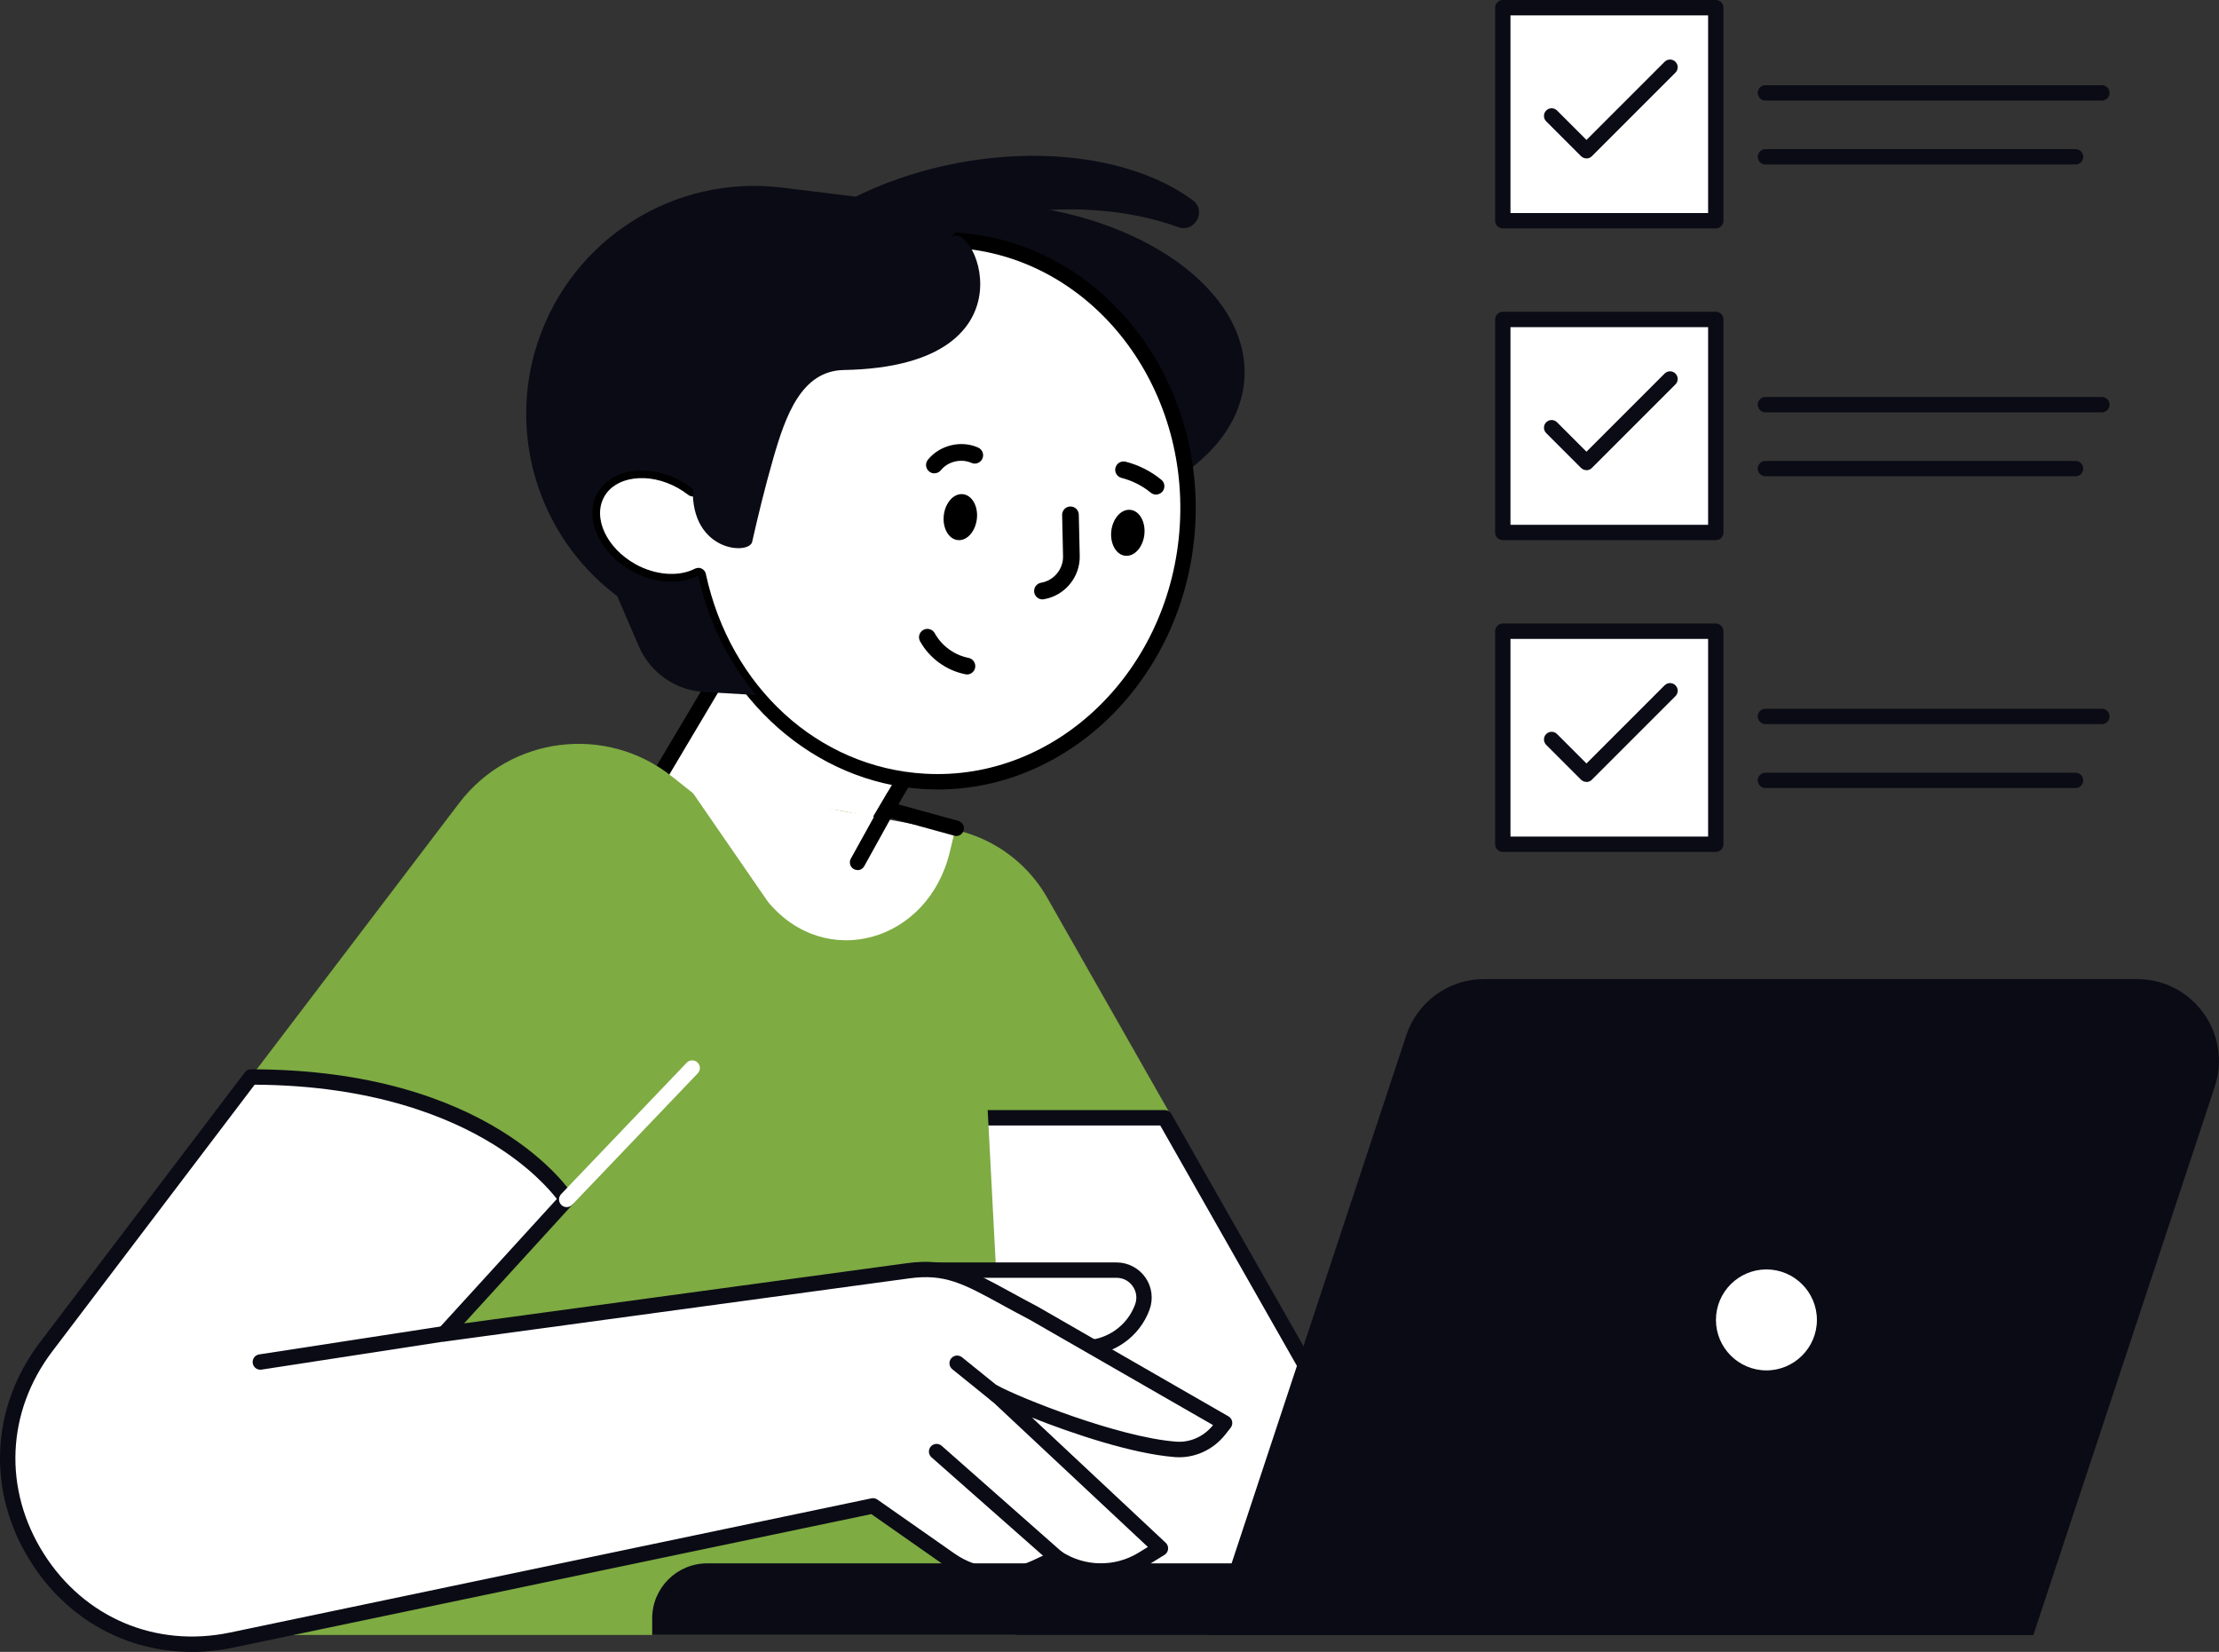 <?xml version="1.0" encoding="UTF-8"?>
<svg id="Calque_2" data-name="Calque 2" xmlns="http://www.w3.org/2000/svg" viewBox="0 0 288.79 214.96">
  <rect x="0" y="0" width="288.79" height="214.96" fill="#333333" stroke="none"/>
  <defs>
    <style>
      .cls-1 {
        fill: #fff;
      }

      .cls-2 {
        fill: #7eab42;
      }

      .cls-3 {
        fill: #0b0b16;
      }
    </style>
  </defs>
  <g id="illustration">
    <g>
      <g>
        <rect class="cls-1" x="93.44" y="61.5" width="27.59" height="60.95" rx="9.53" ry="9.53" transform="translate(152.43 225.84) rotate(-149.28)"/>
        <path d="m100.18,122.69c-1.83,0-3.68-.48-5.36-1.48l-7.33-4.35h0c-4.99-2.97-6.64-9.44-3.67-14.44l21.4-36.01c2.97-4.99,9.44-6.64,14.44-3.67l7.33,4.35c4.99,2.97,6.64,9.44,3.67,14.44l-21.4,36.01c-1.97,3.31-5.48,5.15-9.07,5.15Zm-11.67-7.55l7.33,4.35c4.04,2.4,9.29,1.07,11.7-2.98l21.4-36.01c2.4-4.04,1.07-9.29-2.98-11.69l-7.33-4.35c-4.04-2.4-9.29-1.07-11.7,2.98l-21.4,36.01c-2.4,4.04-1.07,9.29,2.98,11.69Z"/>
      </g>
      <g>
        <g>
          <ellipse class="cls-3" cx="128.39" cy="47.25" rx="20.85" ry="33.63" transform="translate(73.8 172.7) rotate(-86.69)"/>
          <g>
            <path class="cls-1" d="m77.75,64.16c1.8-3.22,6.7-3.9,10.95-1.53.53.29,1.02.62,1.47.97,1.58-18.95,16.69-33.36,34.19-32.35,17.8,1.03,31.32,17.63,30.19,37.08-1.13,19.45-16.47,34.38-34.27,33.35-14.55-.84-26.23-12.09-29.4-26.79-2.33,1.21-5.67,1.07-8.68-.61-4.25-2.37-6.24-6.9-4.45-10.12Z"/>
            <path d="m122.01,102.73c-.59,0-1.19-.02-1.79-.05-14.17-.82-26.37-11.61-30.05-26.41-2.55.83-5.68.44-8.46-1.11-4.73-2.64-6.89-7.79-4.83-11.48,1.02-1.84,2.9-3.03,5.29-3.36,2.28-.32,4.78.19,7.02,1.45.05.03.11.06.16.09,2.36-18.85,17.49-32.6,35.07-31.59,18.32,1.06,32.29,18.17,31.13,38.13-1.12,19.31-15.98,34.34-33.54,34.34Zm-31.13-28.84c.15,0,.29.03.43.1.28.13.49.39.55.69,3.18,14.75,14.63,25.2,28.48,26,17.23,1.01,32.12-13.54,33.21-32.4,1.09-18.86-12.03-35.02-29.25-36.02-17.02-.99-31.58,12.82-33.13,31.43-.03.37-.26.69-.59.83-.34.15-.73.1-1.02-.13-.42-.33-.88-.63-1.34-.89-1.87-1.04-3.91-1.47-5.77-1.21-1.75.24-3.11,1.08-3.82,2.36-1.52,2.73.3,6.66,4.06,8.76,2.6,1.45,5.64,1.68,7.74.6.14-.07.3-.11.46-.11Z"/>
          </g>
          <path class="cls-3" d="m124.97,21.15c12.19-2.22,23.56-.08,30.28,4.93,1.85,1.38.23,4.26-1.94,3.47-6.5-2.37-14.85-3.03-23.62-1.43-18.06,3.29-31.07,14.89-29.06,25.92.08.44.19.87.31,1.29-2.67-2.28-4.45-5.07-5.03-8.26-2.01-11.03,11-22.63,29.06-25.92Z"/>
          <path class="cls-3" d="m70.01,44.47h0c4.46-13.38,17.73-21.77,31.73-20.06l24.84,3.04-3.04,3.79c2.67-4.2,12.52,16.44-13.72,16.91-5.51.1-7.57,5.89-9.19,11.52-1.08,3.76-1.98,7.47-2.74,10.84-.39,1.73-7.96,1.31-7.72-6.9-.45-.35-.95-.68-1.47-.97-4.25-2.37-9.15-1.69-10.95,1.53-1.8,3.22.2,7.75,4.45,10.12,3.02,1.68,6.35,1.82,8.68.61,1.27,5.88,3.9,11.21,7.53,15.54l-6.79-.39c-3.72-.22-7-2.52-8.48-5.94l-2.81-6.53-.4-.31c-9.92-7.72-13.9-20.86-9.93-32.78Z"/>
        </g>
        <path d="m144.63,69.08c-.19,1.65.61,3.1,1.8,3.24,1.19.14,2.3-1.08,2.5-2.73.19-1.65-.61-3.1-1.8-3.24-1.19-.14-2.3,1.08-2.5,2.73Z"/>
        <path d="m122.83,67.04c-.19,1.65.61,3.1,1.8,3.24,1.19.14,2.3-1.08,2.5-2.73s-.61-3.1-1.8-3.24c-1.19-.14-2.3,1.08-2.5,2.73Z"/>
        <path d="m125.84,87.76c-.07,0-.14,0-.21-.02-2.47-.49-4.67-2.09-5.89-4.29-.29-.53-.1-1.19.43-1.48.52-.29,1.19-.1,1.48.43.91,1.65,2.56,2.85,4.4,3.21.59.12.97.69.86,1.28-.1.52-.56.88-1.07.88Z"/>
        <path d="m135.67,78c-.52,0-.98-.38-1.07-.91-.1-.59.3-1.16.89-1.26,1.67-.28,2.9-1.77,2.86-3.46l-.12-5.35c-.01-.6.46-1.1,1.06-1.11.59-.02,1.1.46,1.11,1.06l.12,5.35c.07,2.77-1.94,5.2-4.67,5.66-.06.01-.12.02-.18.02Z"/>
        <path d="m121.61,61.6c-.24,0-.48-.08-.68-.24-.47-.38-.55-1.06-.17-1.53,1.52-1.9,4.33-2.59,6.55-1.58.55.25.79.89.54,1.44-.25.55-.89.79-1.44.54-1.32-.59-3.05-.18-3.95.95-.21.27-.53.41-.85.41Z"/>
        <path d="m150.45,64.36c-.24,0-.49-.08-.69-.25-1.1-.91-2.42-1.57-3.8-1.92-.58-.15-.94-.74-.79-1.32.15-.58.74-.94,1.32-.79,1.69.43,3.3,1.24,4.65,2.35.47.38.53,1.07.15,1.53-.22.26-.53.4-.84.4Z"/>
      </g>
      <path class="cls-2" d="m90.98,112.54l26.14-4.69c7.65-1.37,15.34,2.23,19.18,8.99l51.45,90.48h-82.42l-14.35-94.77Z"/>
      <g>
        <polygon class="cls-1" points="104.33 207.31 186.75 207.31 151.58 145.46 94.97 145.46 104.33 207.31"/>
        <path class="cls-3" d="m186.75,208.31h-82.42c-.49,0-.92-.36-.99-.85l-9.36-61.85c-.04-.29.04-.58.23-.8.19-.22.47-.35.76-.35h56.62c.36,0,.69.19.87.51l35.17,61.85c.18.31.17.69,0,1-.18.31-.51.5-.86.5Zm-81.56-2h79.84l-34.03-59.85h-54.87l9.06,59.85Z"/>
      </g>
      <path class="cls-2" d="m32.66,140.14l27.1-35.64c6.62-8.7,19.09-10.27,27.66-3.48l12.66,10.04,5.52-5.86h.25c10.48,0,19.5,7.4,21.56,17.67l4.71,89.89H22.17l10.48-72.63Z"/>
      <g>
        <g>
          <path class="cls-1" d="m138.14,175.4h2.93c3.39,0,6.43-2.12,7.59-5.31h0c.85-2.34-.88-4.81-3.37-4.81h-24.63l17.48,10.12Z"/>
          <path class="cls-3" d="m141.08,176.4h-2.93c-.55,0-1-.45-1-1s.45-1,1-1h2.93c2.96,0,5.63-1.87,6.65-4.66.29-.8.18-1.66-.31-2.36-.49-.7-1.26-1.1-2.11-1.1h-24.63c-.55,0-1-.45-1-1s.45-1,1-1h24.63c1.49,0,2.9.73,3.75,1.95.86,1.22,1.06,2.79.55,4.19-1.3,3.57-4.73,5.97-8.53,5.97Z"/>
        </g>
        <g>
          <path class="cls-1" d="m32.66,140.14l-26.64,35.1c-13.48,17.76,2.31,42.73,24.14,38.17l83.46-17.46,10.07,7.05c3.26,2.28,7.49,2.66,11.1.98l2.76-1.28h0c3.36,2.24,7.73,2.32,11.17.2l2.32-1.43-21.69-20.3c2.7,1.49,15.71,6.81,23.62,7.42,2.2.17,4.33-.8,5.7-2.52l.72-.91-24.84-14.28c-7.86-4.12-10.36-6.34-16.38-5.52l-60.35,8.21,15.95-17.48s-10.12-15.95-41.09-15.95Z"/>
          <path class="cls-3" d="m24.93,214.96c-8.47,0-16.19-4.22-20.93-11.72-5.74-9.08-5.28-20.04,1.22-28.59l26.64-35.1c.19-.25.48-.4.8-.4,31.16,0,41.51,15.74,41.94,16.41.24.38.2.88-.11,1.21l-14.09,15.44,57.62-7.83c5.31-.72,8.17.84,13.37,3.68,1.08.59,2.27,1.24,3.62,1.95l24.87,14.3c.25.15.43.39.48.68.05.29-.02.58-.2.81l-.72.91c-1.6,2.01-4.06,3.1-6.56,2.9-5.55-.44-13.3-3.05-18.57-5.14l17.4,16.29c.23.21.34.52.31.83-.03.31-.21.59-.47.75l-2.32,1.43c-3.6,2.22-8.16,2.23-11.77.08l-2.26,1.05c-3.92,1.82-8.55,1.41-12.09-1.07l-9.71-6.8-83.03,17.37c-1.83.38-3.64.57-5.42.57Zm8.22-73.82l-26.34,34.71c-5.98,7.88-6.41,17.96-1.12,26.32,5.29,8.36,14.59,12.29,24.26,10.27l83.46-17.46c.27-.06.55,0,.78.16l10.07,7.05c2.96,2.07,6.83,2.41,10.1.89l2.75-1.28c.31-.15.68-.12.98.07,3.03,2.02,6.99,2.09,10.09.18l1.21-.74-20.73-19.4c-.37-.34-.42-.91-.13-1.32.3-.41.85-.53,1.29-.29,2.88,1.59,15.71,6.72,23.21,7.3,1.85.15,3.65-.66,4.84-2.15h0s-23.83-13.7-23.83-13.7c-1.33-.69-2.53-1.35-3.61-1.94-5.13-2.81-7.48-4.09-12.14-3.45l-60.35,8.21c-.42.06-.82-.15-1.02-.53-.2-.37-.14-.83.15-1.14l15.4-16.88c-.96-1.24-3.55-4.2-8.29-7.12-5.66-3.5-15.62-7.66-31.02-7.75Z"/>
        </g>
        <g>
          <path class="cls-1" d="m121.89,188.9l15.64,13.8-15.64-13.8Z"/>
          <path class="cls-3" d="m137.53,203.69c-.24,0-.47-.08-.66-.25l-15.64-13.8c-.42-.37-.45-1-.09-1.41.37-.41,1-.45,1.41-.09l15.64,13.8c.42.37.45,1,.09,1.41-.2.22-.47.34-.75.34Z"/>
        </g>
        <g>
          <path class="cls-1" d="m129.78,181.61l-5.21-4.21,5.21,4.21Z"/>
          <path class="cls-3" d="m129.78,182.61c-.22,0-.44-.07-.63-.22l-5.21-4.21c-.43-.35-.5-.98-.15-1.41.35-.43.97-.5,1.41-.15l5.21,4.21c.43.35.5.98.15,1.41-.2.24-.49.37-.78.37Z"/>
        </g>
      </g>
      <path class="cls-1" d="m73.75,157.08c-.25,0-.5-.09-.69-.28-.4-.38-.41-1.01-.03-1.41l16.34-17.1c.38-.4,1.01-.41,1.41-.03.4.38.41,1.01.03,1.41l-16.34,17.1c-.2.21-.46.31-.72.31Z"/>
      <path class="cls-3" d="m84.87,203.45h118.16v2.17c0,3.95-3.21,7.15-7.15,7.15h-111.01v-9.32h0Z" transform="translate(287.91 416.21) rotate(180)"/>
      <path class="cls-3" d="m157.19,212.77h107.44l23.61-71.36c2.28-6.89-2.85-14-10.11-14h-85c-4.59,0-8.67,2.95-10.11,7.31l-25.82,78.05Z"/>
      <g>
        <circle class="cls-1" cx="229.89" cy="171.75" r="7.57" transform="translate(-16.76 318.41) rotate(-67.5)"/>
        <path class="cls-3" d="m229.89,180.32c-4.72,0-8.57-3.84-8.57-8.57s3.84-8.57,8.57-8.57,8.57,3.84,8.57,8.57-3.84,8.57-8.57,8.57Zm0-15.13c-3.62,0-6.57,2.95-6.57,6.57s2.95,6.57,6.57,6.57,6.57-2.95,6.57-6.57-2.95-6.57-6.57-6.57Z"/>
      </g>
      <g>
        <path class="cls-1" d="m33.88,177.24l23.92-3.68-23.92,3.68Z"/>
        <path class="cls-3" d="m33.88,178.24c-.49,0-.91-.35-.99-.85-.08-.55.29-1.06.84-1.14l23.92-3.68c.55-.09,1.06.29,1.14.84.08.55-.29,1.06-.84,1.14l-23.92,3.68c-.05,0-.1.01-.15.01Z"/>
      </g>
      <path class="cls-1" d="m89.21,101.8l35.03,6.43-.62,2.61c-2.83,11.83-16.26,15.51-23.69,6.49l-10.71-15.53Z"/>
      <g>
        <path class="cls-1" d="m115.59,105.35l8.87,2.44-8.87-2.44Z"/>
        <path d="m124.46,108.79c-.09,0-.18-.01-.27-.04l-8.87-2.44c-.53-.15-.84-.7-.7-1.23.15-.53.69-.85,1.23-.7l8.87,2.44c.53.15.84.7.7,1.23-.12.44-.52.74-.96.74Z"/>
      </g>
      <g>
        <path class="cls-1" d="m116.26,103.8l-4.66,8.42,4.66-8.42Z"/>
        <path d="m111.6,113.22c-.16,0-.33-.04-.48-.12-.48-.27-.66-.88-.39-1.36l4.66-8.42c.27-.48.87-.66,1.36-.39.48.27.66.88.39,1.36l-4.66,8.42c-.18.33-.52.52-.88.52Z"/>
      </g>
      <g>
        <path class="cls-3" d="m273.55,13.09h-43.79c-.55,0-1-.45-1-1s.45-1,1-1h43.79c.55,0,1,.45,1,1s-.45,1-1,1Z"/>
        <path class="cls-3" d="m270.12,21.41h-40.36c-.55,0-1-.45-1-1s.45-1,1-1h40.36c.55,0,1,.45,1,1s-.45,1-1,1Z"/>
        <g>
          <rect class="cls-1" x="195.58" y="1" width="27.72" height="27.72"/>
          <path class="cls-3" d="m223.3,29.72h-27.72c-.55,0-1-.45-1-1V1c0-.55.45-1,1-1h27.72c.55,0,1,.45,1,1v27.72c0,.55-.45,1-1,1Zm-26.72-2h25.72V2h-25.72v25.72Z"/>
        </g>
        <path class="cls-3" d="m206.47,20.61c-.26,0-.51-.1-.71-.29l-4.53-4.53c-.39-.39-.39-1.02,0-1.41s1.02-.39,1.41,0l3.83,3.83,10.17-10.17c.39-.39,1.02-.39,1.41,0,.39.39.39,1.02,0,1.41l-10.88,10.88c-.2.2-.45.29-.71.29Z"/>
      </g>
      <g>
        <path class="cls-3" d="m273.55,53.66h-43.79c-.55,0-1-.45-1-1s.45-1,1-1h43.79c.55,0,1,.45,1,1s-.45,1-1,1Z"/>
        <path class="cls-3" d="m270.12,61.98h-40.36c-.55,0-1-.45-1-1s.45-1,1-1h40.36c.55,0,1,.45,1,1s-.45,1-1,1Z"/>
        <g>
          <rect class="cls-1" x="195.58" y="41.57" width="27.72" height="27.72"/>
          <path class="cls-3" d="m223.3,70.29h-27.72c-.55,0-1-.45-1-1v-27.72c0-.55.45-1,1-1h27.72c.55,0,1,.45,1,1v27.72c0,.55-.45,1-1,1Zm-26.72-2h25.72v-25.72h-25.72v25.72Z"/>
        </g>
        <path class="cls-3" d="m206.47,61.18h0c-.27,0-.52-.11-.71-.29l-4.53-4.53c-.39-.39-.39-1.02,0-1.41s1.02-.39,1.41,0l3.83,3.83,10.17-10.17c.39-.39,1.02-.39,1.41,0s.39,1.02,0,1.41l-10.88,10.88c-.19.19-.44.29-.71.29Z"/>
      </g>
      <g>
        <path class="cls-3" d="m273.55,94.23h-43.79c-.55,0-1-.45-1-1s.45-1,1-1h43.79c.55,0,1,.45,1,1s-.45,1-1,1Z"/>
        <path class="cls-3" d="m270.12,102.55h-40.36c-.55,0-1-.45-1-1s.45-1,1-1h40.36c.55,0,1,.45,1,1s-.45,1-1,1Z"/>
        <g>
          <rect class="cls-1" x="195.58" y="82.14" width="27.72" height="27.72"/>
          <path class="cls-3" d="m223.3,110.86h-27.72c-.55,0-1-.45-1-1v-27.72c0-.55.45-1,1-1h27.72c.55,0,1,.45,1,1v27.72c0,.55-.45,1-1,1Zm-26.72-2h25.72v-25.72h-25.72v25.72Z"/>
        </g>
        <path class="cls-3" d="m206.47,101.75h0c-.27,0-.52-.11-.71-.29l-4.53-4.53c-.39-.39-.39-1.02,0-1.41.39-.39,1.02-.39,1.41,0l3.83,3.83,10.17-10.17c.39-.39,1.02-.39,1.41,0,.39.39.39,1.02,0,1.41l-10.88,10.88c-.19.19-.44.29-.71.29Z"/>
      </g>
    </g>
  </g>
</svg>